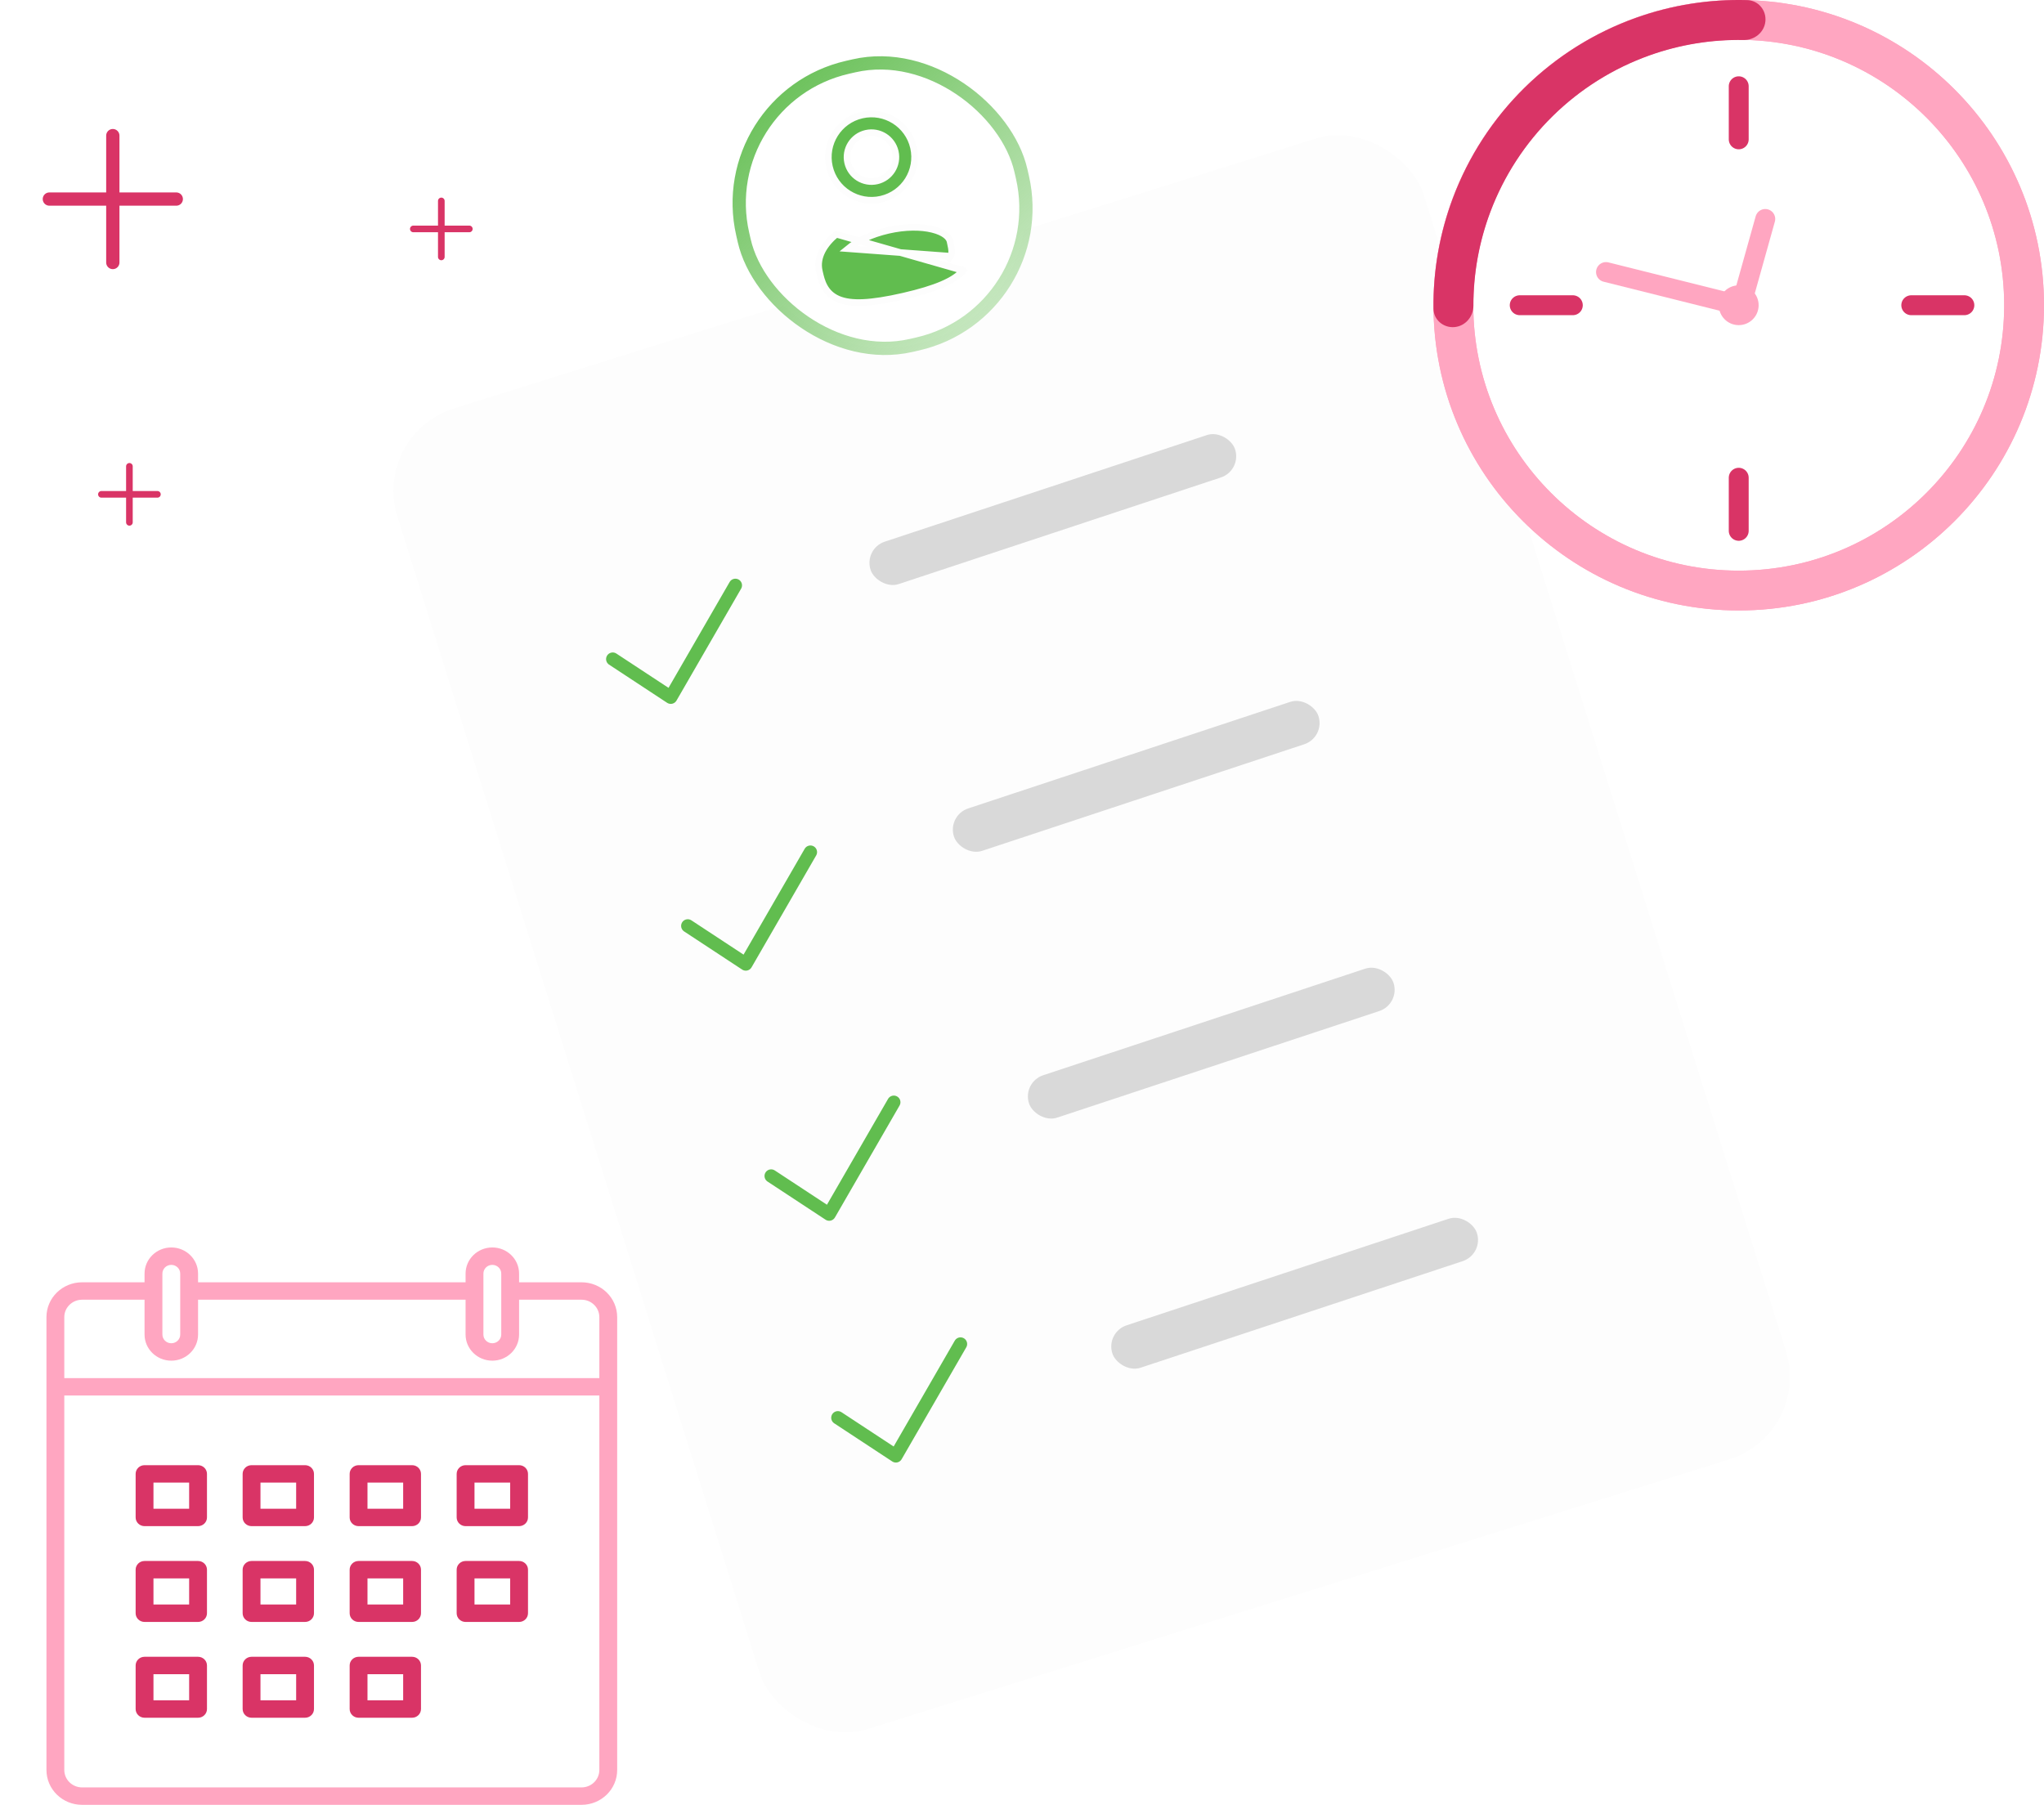 <svg width="308" height="272" viewBox="0 0 308 272" fill="none" xmlns="http://www.w3.org/2000/svg">
<g filter="url(#filter0_d_42_1505)">
<rect x="56" y="61.435" width="162.08" height="208.568" rx="13" transform="rotate(-17.387 56 61.435)" fill="#FDFDFD"/>
</g>
<rect x="130.129" y="82.688" width="57.849" height="6.728" rx="3.364" transform="rotate(-18.311 130.129 82.688)" fill="#D9D9D9"/>
<rect x="142.694" y="122.894" width="57.849" height="6.728" rx="3.364" transform="rotate(-18.311 142.694 122.894)" fill="#D9D9D9"/>
<rect x="154.002" y="163.1" width="57.849" height="6.728" rx="3.364" transform="rotate(-18.311 154.002 163.1)" fill="#D9D9D9"/>
<rect x="166.566" y="200.792" width="57.849" height="6.728" rx="3.364" transform="rotate(-18.311 166.566 200.792)" fill="#D9D9D9"/>
<path d="M92.328 99.33L101.073 105.081L110.811 88.213" stroke="#61BD4F" stroke-width="2" stroke-linecap="round" stroke-linejoin="round"/>
<path d="M103.635 139.536L112.38 145.286L122.119 128.418" stroke="#61BD4F" stroke-width="2" stroke-linecap="round" stroke-linejoin="round"/>
<path d="M116.2 177.229L124.945 182.979L134.683 166.111" stroke="#61BD4F" stroke-width="2" stroke-linecap="round" stroke-linejoin="round"/>
<path d="M126.251 213.665L134.996 219.416L144.735 202.548" stroke="#61BD4F" stroke-width="2" stroke-linecap="round" stroke-linejoin="round"/>
<g filter="url(#filter1_b_42_1505)">
<circle cx="262" cy="46" r="46" fill="white" fill-opacity="0.1"/>
<circle cx="262" cy="46" r="43" stroke="#FFA6C1" stroke-width="6"/>
<circle cx="262" cy="46" r="43" stroke="#FFA6C1" stroke-width="6"/>
</g>
<path d="M242 41L262 46" stroke="#FFA6C1" stroke-width="3" stroke-linecap="round"/>
<path d="M266 33L263 43.719" stroke="#FFA6C1" stroke-width="3" stroke-linecap="round"/>
<path d="M262 13V21" stroke="#D93466" stroke-width="3" stroke-linecap="round"/>
<path d="M262 72V80" stroke="#D93466" stroke-width="3" stroke-linecap="round"/>
<path d="M296 46L288 46" stroke="#D93466" stroke-width="3" stroke-linecap="round"/>
<path d="M237 46L229 46" stroke="#D93466" stroke-width="3" stroke-linecap="round"/>
<path d="M266.02 3.2C266.176 1.544 264.959 0.065 263.297 0.018C257.621 -0.142 251.955 0.75 246.588 2.659C240.275 4.904 234.527 8.501 229.749 13.199C224.971 17.898 221.277 23.583 218.925 29.858C216.927 35.191 215.939 40.841 216.003 46.519C216.022 48.182 217.48 49.424 219.138 49.297C220.797 49.169 222.026 47.72 222.023 46.057C222.016 41.255 222.875 36.483 224.565 31.972C226.609 26.518 229.819 21.577 233.972 17.494C238.125 13.411 243.119 10.285 248.606 8.334C253.146 6.719 257.932 5.942 262.733 6.03C264.396 6.06 265.865 4.856 266.02 3.2Z" fill="#D93466"/>
<circle cx="262" cy="46" r="3" fill="#FFA6C1"/>
<g clip-path="url(#clip0_42_1505)">
<path d="M21.781 258.875H29.844C30.587 258.875 31.188 258.288 31.188 257.562V251C31.188 250.274 30.587 249.688 29.844 249.688H21.781C21.038 249.688 20.438 250.274 20.438 251V257.562C20.438 258.288 21.038 258.875 21.781 258.875ZM23.125 252.312H28.5V256.25H23.125V252.312Z" fill="#D93466"/>
<path d="M37.906 258.875H45.969C46.712 258.875 47.312 258.288 47.312 257.562V251C47.312 250.274 46.712 249.688 45.969 249.688H37.906C37.163 249.688 36.562 250.274 36.562 251V257.562C36.562 258.288 37.163 258.875 37.906 258.875ZM39.25 252.312H44.625V256.25H39.25V252.312Z" fill="#D93466"/>
<path d="M54.031 258.875H62.094C62.837 258.875 63.438 258.288 63.438 257.562V251C63.438 250.274 62.837 249.688 62.094 249.688H54.031C53.288 249.688 52.688 250.274 52.688 251V257.562C52.688 258.288 53.288 258.875 54.031 258.875ZM55.375 252.312H60.75V256.25H55.375V252.312Z" fill="#D93466"/>
<path d="M21.781 244.438H29.844C30.587 244.438 31.188 243.851 31.188 243.125V236.562C31.188 235.837 30.587 235.25 29.844 235.25H21.781C21.038 235.25 20.438 235.837 20.438 236.562V243.125C20.438 243.851 21.038 244.438 21.781 244.438ZM23.125 237.875H28.5V241.812H23.125V237.875Z" fill="#D93466"/>
<path d="M37.906 244.438H45.969C46.712 244.438 47.312 243.851 47.312 243.125V236.562C47.312 235.837 46.712 235.25 45.969 235.25H37.906C37.163 235.25 36.562 235.837 36.562 236.562V243.125C36.562 243.851 37.163 244.438 37.906 244.438ZM39.25 237.875H44.625V241.812H39.25V237.875Z" fill="#D93466"/>
<path d="M54.031 244.438H62.094C62.837 244.438 63.438 243.851 63.438 243.125V236.562C63.438 235.837 62.837 235.25 62.094 235.25H54.031C53.288 235.25 52.688 235.837 52.688 236.562V243.125C52.688 243.851 53.288 244.438 54.031 244.438ZM55.375 237.875H60.75V241.812H55.375V237.875Z" fill="#D93466"/>
<path d="M70.156 244.438H78.219C78.962 244.438 79.562 243.851 79.562 243.125V236.562C79.562 235.837 78.962 235.25 78.219 235.25H70.156C69.413 235.25 68.812 235.837 68.812 236.562V243.125C68.812 243.851 69.413 244.438 70.156 244.438ZM71.5 237.875H76.875V241.812H71.5V237.875Z" fill="#D93466"/>
<path d="M21.781 230H29.844C30.587 230 31.188 229.413 31.188 228.688V222.125C31.188 221.399 30.587 220.812 29.844 220.812H21.781C21.038 220.812 20.438 221.399 20.438 222.125V228.688C20.438 229.413 21.038 230 21.781 230ZM23.125 223.438H28.5V227.375H23.125V223.438Z" fill="#D93466"/>
<path d="M37.906 230H45.969C46.712 230 47.312 229.413 47.312 228.688V222.125C47.312 221.399 46.712 220.812 45.969 220.812H37.906C37.163 220.812 36.562 221.399 36.562 222.125V228.688C36.562 229.413 37.163 230 37.906 230ZM39.25 223.438H44.625V227.375H39.25V223.438Z" fill="#D93466"/>
<path d="M54.031 230H62.094C62.837 230 63.438 229.413 63.438 228.688V222.125C63.438 221.399 62.837 220.812 62.094 220.812H54.031C53.288 220.812 52.688 221.399 52.688 222.125V228.688C52.688 229.413 53.288 230 54.031 230ZM55.375 223.438H60.75V227.375H55.375V223.438Z" fill="#D93466"/>
<path d="M70.156 230H78.219C78.962 230 79.562 229.413 79.562 228.688V222.125C79.562 221.399 78.962 220.812 78.219 220.812H70.156C69.413 220.812 68.812 221.399 68.812 222.125V228.688C68.812 229.413 69.413 230 70.156 230ZM71.5 223.438H76.875V227.375H71.5V223.438Z" fill="#D93466"/>
<path d="M87.625 193.25H78.219V191.938C78.219 189.763 76.414 188 74.188 188C71.961 188 70.156 189.763 70.156 191.938V193.25H29.844V191.938C29.844 189.763 28.039 188 25.812 188C23.586 188 21.781 189.763 21.781 191.938V193.25H12.375C9.404 193.25 7 195.598 7 198.5V266.75C7 269.652 9.404 272 12.375 272H87.625C90.596 272 93 269.652 93 266.75V198.5C93 195.598 90.596 193.25 87.625 193.25ZM72.844 191.938C72.844 191.212 73.444 190.625 74.188 190.625C74.931 190.625 75.531 191.212 75.531 191.938V195.875V201.125C75.531 201.851 74.931 202.438 74.188 202.438C73.444 202.438 72.844 201.851 72.844 201.125V195.875V191.938ZM24.469 191.938C24.469 191.212 25.069 190.625 25.812 190.625C26.556 190.625 27.156 191.212 27.156 191.938V195.875V201.125C27.156 201.851 26.556 202.438 25.812 202.438C25.069 202.438 24.469 201.851 24.469 201.125V195.875V191.938ZM90.312 266.75C90.312 268.199 89.109 269.375 87.625 269.375H12.375C10.892 269.375 9.688 268.199 9.688 266.75V210.312H90.312V266.75ZM90.312 207.688H9.688V198.5C9.688 197.051 10.892 195.875 12.375 195.875H21.781V201.125C21.781 203.3 23.586 205.062 25.812 205.062C28.039 205.062 29.844 203.3 29.844 201.125V195.875H70.156V201.125C70.156 203.3 71.961 205.062 74.188 205.062C76.414 205.062 78.219 203.3 78.219 201.125V195.875H87.625C89.109 195.875 90.312 197.051 90.312 198.5V207.688Z" fill="#FFA6C1"/>
</g>
<rect x="107.235" y="14.83" width="43" height="43" rx="21" transform="rotate(-12.894 107.235 14.83)" fill="white"/>
<rect x="107.235" y="14.83" width="43" height="43" rx="21" transform="rotate(-12.894 107.235 14.83)" stroke="url(#paint0_linear_42_1505)" stroke-width="2"/>
<path d="M124.981 25.13C124.18 21.631 126.367 18.144 129.866 17.343C133.366 16.542 136.852 18.73 137.653 22.229C138.454 25.728 136.267 29.215 132.767 30.016C129.268 30.817 125.782 28.629 124.981 25.13ZM130.495 20.09C128.513 20.544 127.274 22.519 127.728 24.501C128.182 26.483 130.156 27.722 132.138 27.268C134.121 26.815 135.36 24.84 134.906 22.858C134.452 20.876 132.478 19.637 130.495 20.09Z" fill="#61BD4F" stroke="#FDFDFD"/>
<path d="M141.955 42.868C140.522 43.481 138.618 44.065 136.115 44.638C133.611 45.211 131.643 45.513 130.086 45.585C128.539 45.655 127.297 45.503 126.308 45.08C124.221 44.184 123.778 42.3 123.49 41.024L123.49 41.024L123.455 40.868L123.455 40.867C122.958 38.697 124.302 36.71 126.008 35.297L126.008 35.297L145.137 40.769L145.514 41.097L145.137 40.769C144.431 41.581 143.378 42.258 141.955 42.868ZM141.955 42.868L142.152 43.327L141.955 42.868C141.955 42.868 141.955 42.868 141.955 42.868ZM127.784 37.477L127.784 37.477L142.658 38.578L143.035 38.906C143.035 38.906 143.035 38.906 143.035 38.906C143.127 38.801 143.226 38.673 143.297 38.508C143.371 38.339 143.403 38.161 143.408 37.963C143.416 37.596 143.324 37.098 143.155 36.358C143.026 35.796 142.338 35.019 140.501 34.566L140.501 34.566C138.764 34.138 136.398 34.128 133.843 34.712C131.287 35.297 129.162 36.336 127.784 37.477Z" fill="#61BD4F" stroke="#FDFDFD"/>
<path d="M62.281 34.5L70.719 34.5" stroke="#D93466" stroke-linecap="round" stroke-linejoin="round"/>
<path d="M66.5 38.719L66.5 30.281" stroke="#D93466" stroke-linecap="round" stroke-linejoin="round"/>
<path d="M15.281 74.5L23.719 74.5" stroke="#D93466" stroke-linecap="round" stroke-linejoin="round"/>
<path d="M19.5 78.719L19.5 70.281" stroke="#D93466" stroke-linecap="round" stroke-linejoin="round"/>
<path d="M7.438 30L26.562 30" stroke="#D93466" stroke-width="2" stroke-linecap="round" stroke-linejoin="round"/>
<path d="M17 39.562L17 20.438" stroke="#D93466" stroke-width="2" stroke-linecap="round" stroke-linejoin="round"/>
<defs>
<filter id="filter0_d_42_1505" x="55.287" y="16.288" width="218.425" height="248.897" filterUnits="userSpaceOnUse" color-interpolation-filters="sRGB">
<feFlood flood-opacity="0" result="BackgroundImageFix"/>
<feColorMatrix in="SourceAlpha" type="matrix" values="0 0 0 0 0 0 0 0 0 0 0 0 0 0 0 0 0 0 127 0" result="hardAlpha"/>
<feOffset dy="4"/>
<feGaussianBlur stdDeviation="2"/>
<feComposite in2="hardAlpha" operator="out"/>
<feColorMatrix type="matrix" values="0 0 0 0 0.851 0 0 0 0 0.204 0 0 0 0 0.4 0 0 0 0.28 0"/>
<feBlend mode="normal" in2="BackgroundImageFix" result="effect1_dropShadow_42_1505"/>
<feBlend mode="normal" in="SourceGraphic" in2="effect1_dropShadow_42_1505" result="shape"/>
</filter>
<filter id="filter1_b_42_1505" x="212" y="-4" width="100" height="100" filterUnits="userSpaceOnUse" color-interpolation-filters="sRGB">
<feFlood flood-opacity="0" result="BackgroundImageFix"/>
<feGaussianBlur in="BackgroundImageFix" stdDeviation="2"/>
<feComposite in2="SourceAlpha" operator="in" result="effect1_backgroundBlur_42_1505"/>
<feBlend mode="normal" in="SourceGraphic" in2="effect1_backgroundBlur_42_1505" result="shape"/>
</filter>
<linearGradient id="paint0_linear_42_1505" x1="115.037" y1="10.079" x2="143.537" y2="61.079" gradientUnits="userSpaceOnUse">
<stop stop-color="#61BD4F"/>
<stop offset="1" stop-color="#61BD4F" stop-opacity="0.29"/>
</linearGradient>
<clipPath id="clip0_42_1505">
<rect width="86" height="84" fill="white" transform="translate(7 188)"/>
</clipPath>
</defs>
</svg>
